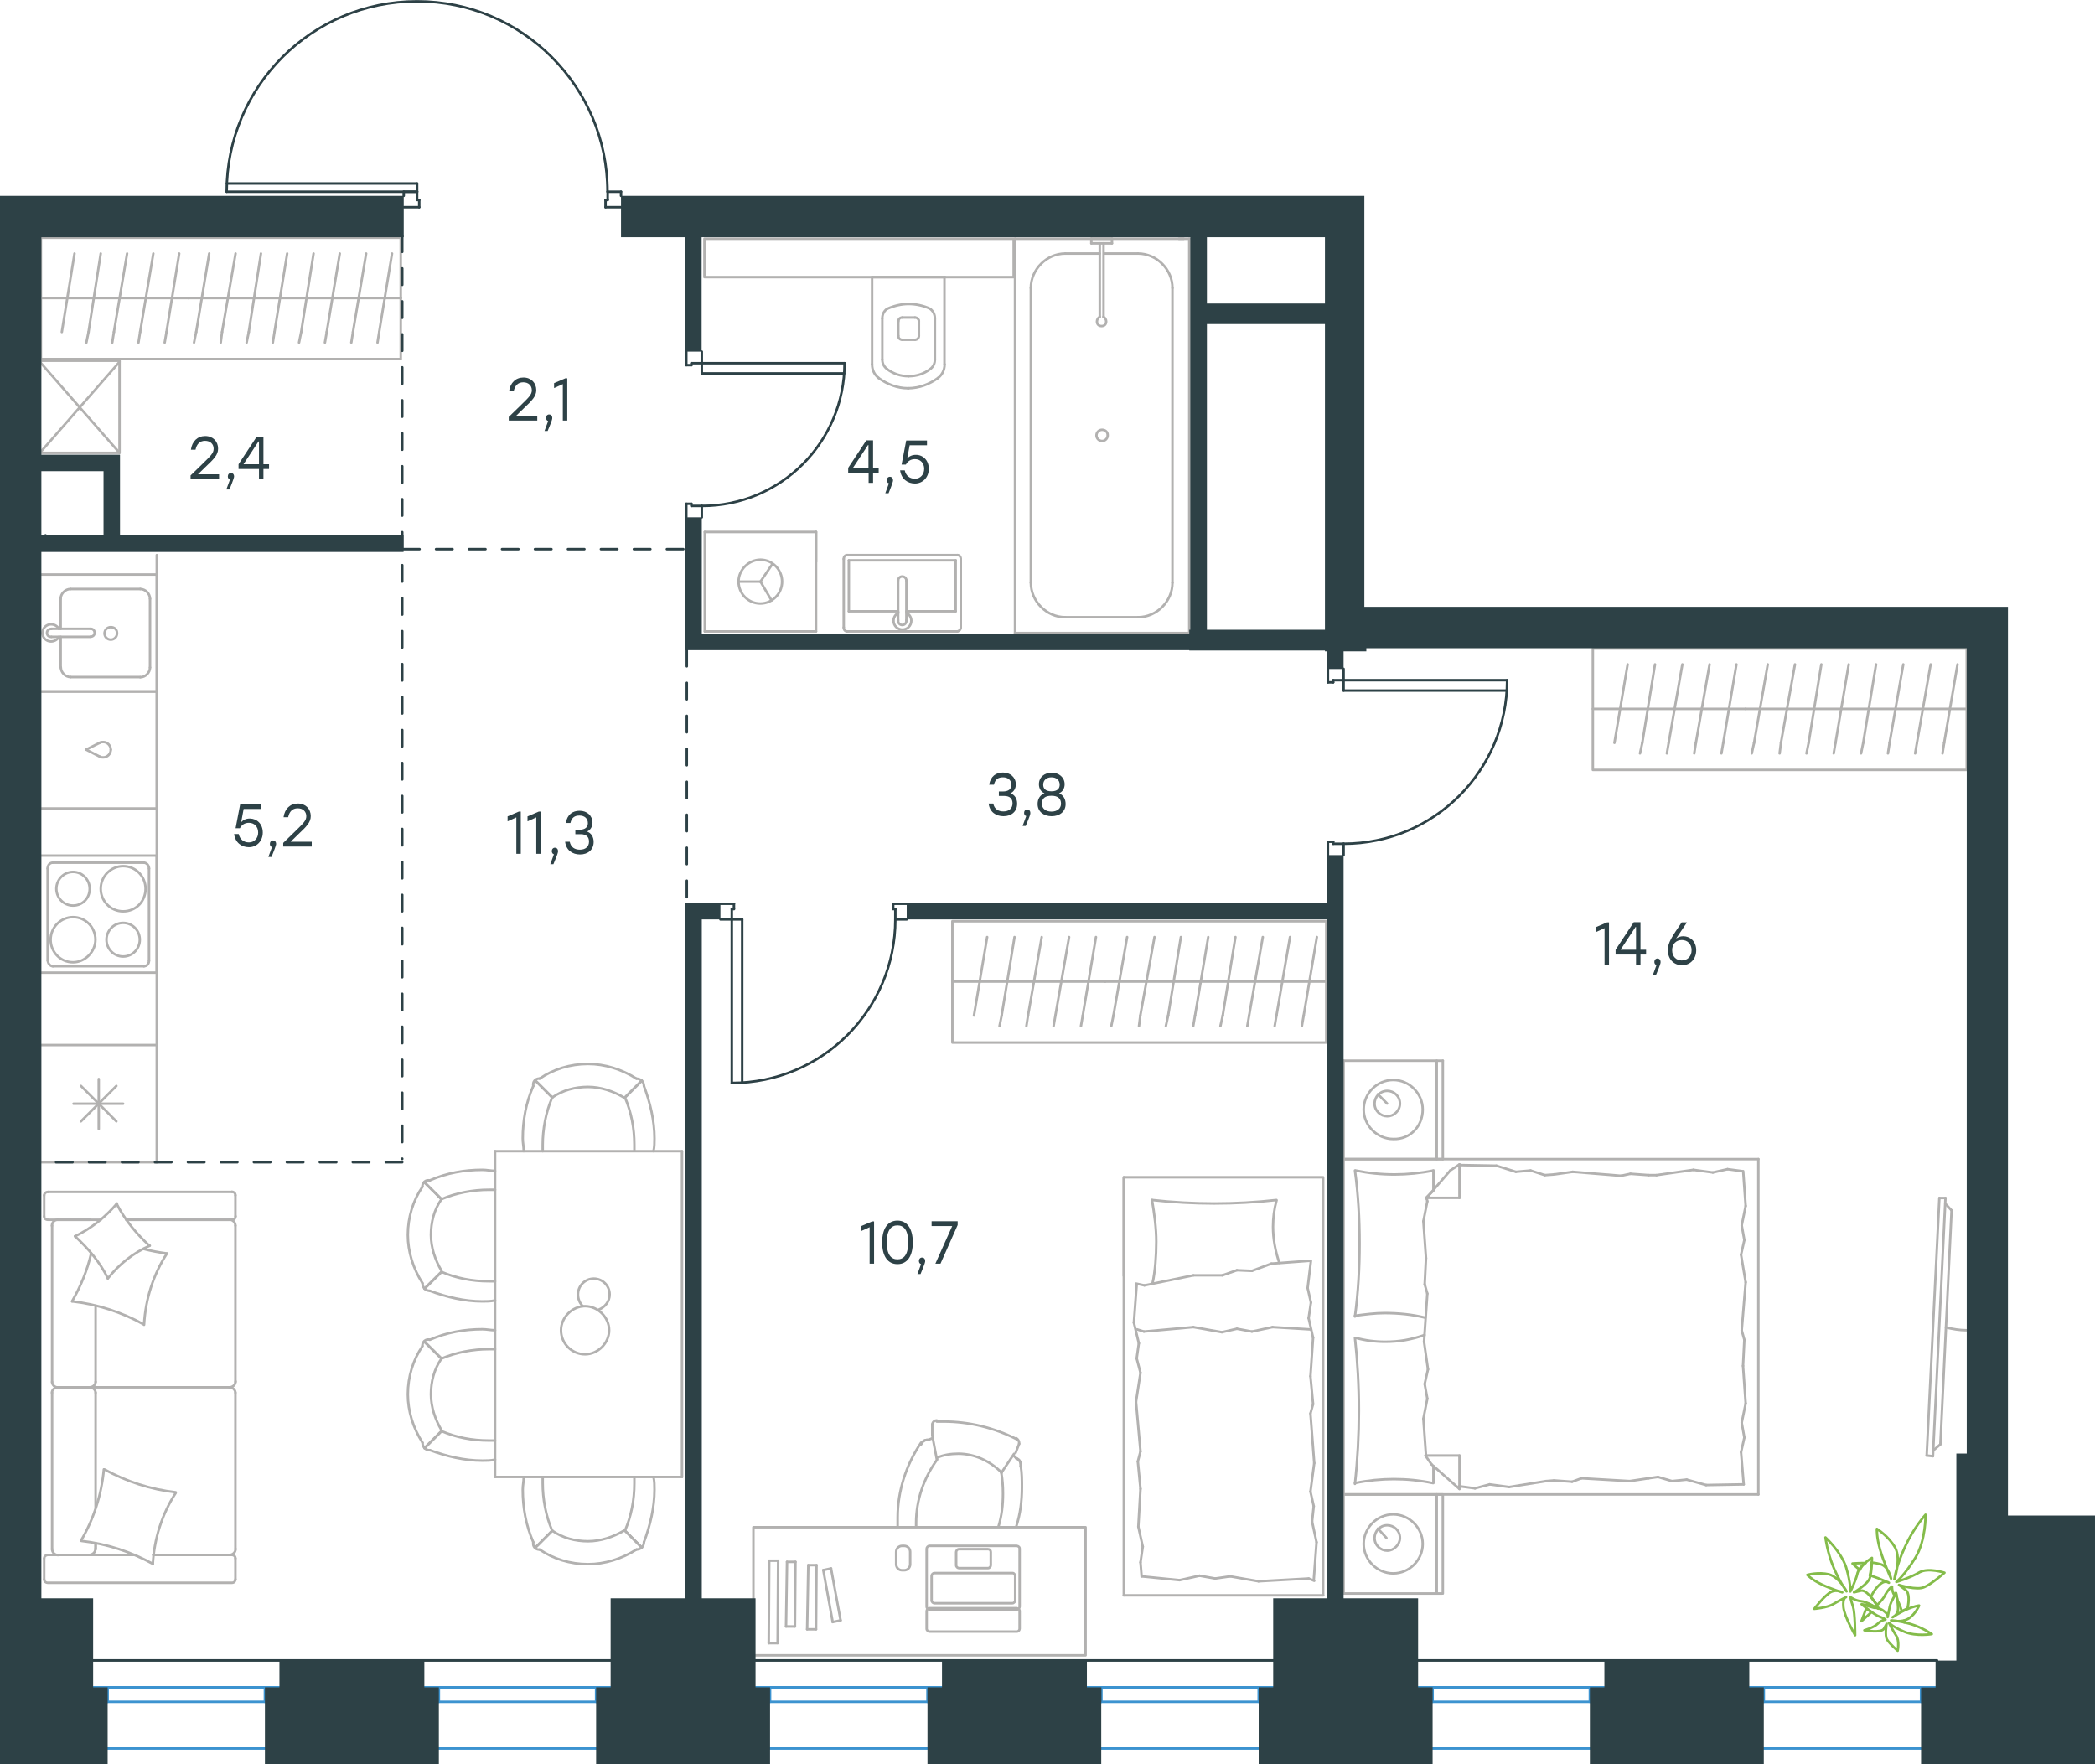 <?xml version="1.0" encoding="utf-8"?>
<!-- Generator: Adobe Illustrator 26.5.0, SVG Export Plug-In . SVG Version: 6.00 Build 0)  -->
<svg version="1.1" id="Слой_1" xmlns="http://www.w3.org/2000/svg" xmlns:xlink="http://www.w3.org/1999/xlink" x="0px" y="0px"
	 viewBox="0 0 1270.8 1070" style="enable-background:new 0 0 1270.8 1070;" xml:space="preserve">
<style type="text/css">
	.st0{fill:none;stroke:#B2B1B0;stroke-width:1.5;stroke-linecap:round;stroke-linejoin:round;stroke-miterlimit:22.926;}
	.st1{fill:none;stroke:#2D4146;stroke-width:1.5;stroke-linecap:round;stroke-linejoin:round;stroke-miterlimit:22.926;}
	.st2{fill:none;stroke:#3C93D0;stroke-width:1.5;stroke-linecap:round;stroke-linejoin:round;stroke-miterlimit:22.926;}
	.st3{fill-rule:evenodd;clip-rule:evenodd;fill:#2D4146;}
	.st4{enable-background:new    ;}
	.st5{fill:#2D4146;}
	
		.st6{fill:none;stroke:#2D4146;stroke-width:1.5;stroke-linecap:round;stroke-linejoin:round;stroke-miterlimit:22.926;stroke-dasharray:10;}
	.st7{fill:none;stroke:#84BC4A;stroke-width:1.5;stroke-linecap:round;stroke-linejoin:round;stroke-miterlimit:22.926;}
</style>
<g>
	<line class="st0" x1="815" y1="703.1" x2="815" y2="643.4"/>
	<line class="st0" x1="875.2" y1="643.4" x2="875.2" y2="703.1"/>
	<line class="st0" x1="875.2" y1="703.1" x2="815" y2="703.1"/>
	<line class="st0" x1="815" y1="643.4" x2="875.2" y2="643.4"/>
	<line class="st0" x1="841.4" y1="669.4" x2="835.8" y2="663.7"/>
	<line class="st0" x1="871.5" y1="643.4" x2="871.5" y2="703.1"/>
	<path class="st0" d="M863,673c0-9.7-8.1-17.9-17.9-17.9c-9.8,0-17.9,8.1-17.9,17.9c0,9.7,8.1,17.9,17.9,17.9
		C855.3,691.3,863,683.2,863,673z"/>
	<path class="st0" d="M849.2,669.4c0-4.5-3.7-7.7-7.7-7.7c-4.5,0-7.7,3.7-7.7,7.7c0,4.5,3.7,7.7,7.7,7.7
		C845.5,677.1,849.2,673.8,849.2,669.4z"/>
	<line class="st0" x1="815" y1="906.5" x2="815" y2="703.1"/>
	<line class="st0" x1="869.5" y1="889.3" x2="869.5" y2="899.6"/>
	<line class="st0" x1="865" y1="726.6" x2="885.3" y2="726.6"/>
	<line class="st0" x1="869.5" y1="722.2" x2="865" y2="726.6"/>
	<line class="st0" x1="1066.6" y1="906.5" x2="815" y2="906.5"/>
	<line class="st0" x1="885.3" y1="706.3" x2="885.3" y2="726.6"/>
	<line class="st0" x1="815" y1="703.1" x2="1066.6" y2="703.1"/>
	<line class="st0" x1="885.3" y1="903.2" x2="868.3" y2="888.2"/>
	<line class="st0" x1="868.3" y1="888.2" x2="864.6" y2="882.9"/>
	<line class="st0" x1="869.5" y1="710" x2="869.5" y2="721.8"/>
	<line class="st0" x1="865" y1="882.9" x2="885.3" y2="882.9"/>
	<line class="st0" x1="865" y1="727" x2="879.7" y2="710"/>
	<line class="st0" x1="879.7" y1="710" x2="885.3" y2="706.3"/>
	<line class="st0" x1="885.3" y1="903.2" x2="885.3" y2="882.9"/>
	<line class="st0" x1="1058.1" y1="812.7" x2="1057.3" y2="828.5"/>
	<line class="st0" x1="1056.1" y1="761.1" x2="1058.9" y2="777.8"/>
	<line class="st0" x1="1056.5" y1="743.3" x2="1058.1" y2="752.2"/>
	<line class="st0" x1="1058.1" y1="752.2" x2="1056.1" y2="761.1"/>
	<line class="st0" x1="1056.5" y1="807" x2="1058.1" y2="812.7"/>
	<line class="st0" x1="1058.9" y1="777.8" x2="1056.5" y2="807"/>
	<line class="st0" x1="1057.4" y1="710.4" x2="1058.9" y2="731.5"/>
	<line class="st0" x1="1058.9" y1="731.5" x2="1056.5" y2="743.3"/>
	<line class="st0" x1="1056.1" y1="880.9" x2="1057.7" y2="900.4"/>
	<line class="st0" x1="1056.5" y1="863" x2="1058.1" y2="872"/>
	<line class="st0" x1="1058.1" y1="872" x2="1056.1" y2="880.9"/>
	<line class="st0" x1="1057.3" y1="828.5" x2="1058.9" y2="851.3"/>
	<line class="st0" x1="1058.9" y1="851.3" x2="1056.5" y2="863"/>
	<line class="st0" x1="1066.6" y1="906.5" x2="1066.6" y2="703.1"/>
	<path class="st0" d="M821.9,811.5c1.6,14.6,2.4,29.2,2.4,44.3c0,14.6-0.8,29.6-2.4,44.3"/>
	<path class="st0" d="M864.1,809.8c-8.1,2.8-15.3,4.1-23.9,4.1c-6.1,0-12.2-0.8-17.9-2.4"/>
	<path class="st0" d="M821.9,899.6c7.7-1.6,15.9-2.4,23.6-2.4c8.1,0,15.9,0.8,23.6,2.4"/>
	<path class="st0" d="M821.9,798.1c6.1-0.8,12.2-1.6,17.9-1.6c8.5,0,16.7,0.8,24.8,2.8"/>
	<line class="st0" x1="937" y1="712.8" x2="942.7" y2="712.4"/>
	<line class="st0" x1="919.5" y1="710.8" x2="928.4" y2="710"/>
	<line class="st0" x1="928.4" y1="710" x2="937" y2="712.8"/>
	<line class="st0" x1="885.3" y1="706.7" x2="907.7" y2="707.1"/>
	<line class="st0" x1="907.7" y1="707.1" x2="919.5" y2="710.8"/>
	<line class="st0" x1="989" y1="712" x2="1000" y2="712.8"/>
	<line class="st0" x1="942.7" y1="712.4" x2="954" y2="710.8"/>
	<line class="st0" x1="983.3" y1="713.2" x2="989" y2="712"/>
	<line class="st0" x1="954" y1="710.8" x2="983.3" y2="713.2"/>
	<line class="st0" x1="1000" y1="712.8" x2="1004.8" y2="712.8"/>
	<line class="st0" x1="1039" y1="711.2" x2="1047.9" y2="709.2"/>
	<line class="st0" x1="1047.9" y1="709.2" x2="1056.9" y2="710.4"/>
	<line class="st0" x1="1004.8" y1="712.8" x2="1027.2" y2="709.6"/>
	<line class="st0" x1="1027.2" y1="709.6" x2="1039" y2="711.2"/>
	<line class="st0" x1="1005.7" y1="895.9" x2="1000" y2="896.7"/>
	<line class="st0" x1="1023.1" y1="897.5" x2="1014.2" y2="898.4"/>
	<line class="st0" x1="1014.2" y1="898.4" x2="1005.7" y2="895.9"/>
	<line class="st0" x1="1057.7" y1="900.4" x2="1034.9" y2="900.8"/>
	<line class="st0" x1="1034.9" y1="900.8" x2="1023.1" y2="897.5"/>
	<line class="st0" x1="953.6" y1="898.8" x2="942.7" y2="898"/>
	<line class="st0" x1="1000" y1="896.7" x2="988.6" y2="898.4"/>
	<line class="st0" x1="959.3" y1="896.7" x2="953.6" y2="898.8"/>
	<line class="st0" x1="988.6" y1="898.4" x2="959.3" y2="896.7"/>
	<line class="st0" x1="942.7" y1="898" x2="937.8" y2="898.4"/>
	<line class="st0" x1="885.8" y1="901.6" x2="884.9" y2="901.6"/>
	<line class="st0" x1="903.6" y1="900.4" x2="894.7" y2="902.8"/>
	<line class="st0" x1="894.7" y1="902.8" x2="885.8" y2="901.6"/>
	<line class="st0" x1="937.8" y1="898.4" x2="915.4" y2="902"/>
	<line class="st0" x1="915.4" y1="902" x2="903.6" y2="900.4"/>
	<path class="st0" d="M821.9,710c2,14.6,2.8,29.2,2.8,44.3c0,14.6-0.8,29.6-2.8,44.3"/>
	<path class="st0" d="M869.5,710c-7.7,1.6-15.9,2.4-23.6,2.4c-8.1,0-15.9-0.8-23.6-2.4"/>
	<line class="st0" x1="864.2" y1="779" x2="865" y2="763.2"/>
	<line class="st0" x1="866.2" y1="830.6" x2="863.8" y2="813.9"/>
	<line class="st0" x1="865.8" y1="848.4" x2="864.2" y2="839.5"/>
	<line class="st0" x1="864.2" y1="839.5" x2="866.2" y2="830.6"/>
	<line class="st0" x1="865.8" y1="784.7" x2="864.2" y2="779"/>
	<line class="st0" x1="863.8" y1="813.9" x2="865.8" y2="784.7"/>
	<line class="st0" x1="865" y1="882.9" x2="863.4" y2="860.6"/>
	<line class="st0" x1="863.4" y1="860.6" x2="865.8" y2="848.4"/>
	<line class="st0" x1="865.8" y1="728.7" x2="865.4" y2="726.6"/>
	<line class="st0" x1="865" y1="763.2" x2="863.4" y2="740.8"/>
	<line class="st0" x1="863.4" y1="740.8" x2="865.8" y2="728.7"/>
	<line class="st0" x1="815" y1="966.6" x2="815" y2="906.5"/>
	<line class="st0" x1="875.2" y1="906.5" x2="875.2" y2="966.6"/>
	<line class="st0" x1="874.8" y1="966.6" x2="815" y2="966.6"/>
	<line class="st0" x1="815" y1="906.5" x2="874.8" y2="906.5"/>
	<line class="st0" x1="841" y1="932.9" x2="835.8" y2="927.2"/>
	<line class="st0" x1="871.5" y1="906.5" x2="871.5" y2="966.6"/>
	<path class="st0" d="M863,936.5c0-9.7-8.1-17.9-17.9-17.9c-9.8,0-17.9,8.1-17.9,17.9c0,9.7,8.1,17.9,17.9,17.9S863,946.3,863,936.5
		z"/>
	<path class="st0" d="M849.2,932.9c0-4.5-3.7-7.7-7.7-7.7c-4.5,0-7.7,3.7-7.7,7.7c0,4.5,3.7,7.7,7.7,7.7
		C845.5,940.6,849.2,936.9,849.2,932.9z"/>
</g>
<g>
	<path class="st0" d="M1180.4,805.2c4.1,1,8.3,1.7,12.3,1.7"/>
	<line class="st0" x1="1172.5" y1="883.3" x2="1180.1" y2="726.7"/>
	<line class="st0" x1="1176.4" y1="726.7" x2="1168.7" y2="882.9"/>
	<line class="st0" x1="1168.7" y1="882.9" x2="1172.5" y2="883.3"/>
	<line class="st0" x1="1183.8" y1="734.2" x2="1177" y2="876.1"/>
	<line class="st0" x1="1180" y1="730.1" x2="1183.8" y2="734.2"/>
	<line class="st0" x1="1177" y1="876.1" x2="1172.6" y2="879.9"/>
	<line class="st0" x1="1176.4" y1="726.7" x2="1180.1" y2="726.7"/>
</g>
<g>
	<line class="st0" x1="966.2" y1="430" x2="1058.9" y2="430"/>
	<line class="st0" x1="1044.2" y1="457" x2="1045.3" y2="450.6"/>
	<line class="st0" x1="1045.3" y1="450.6" x2="1053.3" y2="403"/>
	<line class="st0" x1="1027.7" y1="457" x2="1028.7" y2="450.6"/>
	<line class="st0" x1="1028.7" y1="450.6" x2="1037" y2="403"/>
	<line class="st0" x1="1011.1" y1="457" x2="1012.2" y2="450.6"/>
	<line class="st0" x1="1012.2" y1="450.6" x2="1020.5" y2="403"/>
	<line class="st0" x1="994.8" y1="457" x2="996.2" y2="450.6"/>
	<line class="st0" x1="996.2" y1="450.6" x2="1003.9" y2="403"/>
	<line class="st0" x1="979.3" y1="450.6" x2="987.3" y2="403"/>
	<rect x="966.2" y="393.4" class="st0" width="226.8" height="73.6"/>
	<line class="st0" x1="1058.9" y1="430" x2="1193" y2="430"/>
	<line class="st0" x1="1178.3" y1="457" x2="1179.3" y2="450.6"/>
	<line class="st0" x1="1179.3" y1="450.6" x2="1187.4" y2="403"/>
	<line class="st0" x1="1161.7" y1="457" x2="1162.8" y2="450.6"/>
	<line class="st0" x1="1162.8" y1="450.6" x2="1171.1" y2="403"/>
	<line class="st0" x1="1145.2" y1="457" x2="1146.2" y2="450.6"/>
	<line class="st0" x1="1146.2" y1="450.6" x2="1154.5" y2="403"/>
	<line class="st0" x1="1128.9" y1="457" x2="1130.2" y2="450.6"/>
	<line class="st0" x1="1130.2" y1="450.6" x2="1138" y2="403"/>
	<line class="st0" x1="1112.3" y1="457" x2="1113.4" y2="450.6"/>
	<line class="st0" x1="1113.4" y1="450.6" x2="1121.4" y2="403"/>
	<line class="st0" x1="1095.8" y1="457" x2="1097.1" y2="450.6"/>
	<line class="st0" x1="1097.1" y1="450.6" x2="1104.8" y2="403"/>
	<line class="st0" x1="1079.5" y1="457" x2="1080.3" y2="450.6"/>
	<line class="st0" x1="1080.3" y1="450.6" x2="1088.8" y2="403"/>
	<line class="st0" x1="1064" y1="450.6" x2="1072.3" y2="403"/>
	<line class="st0" x1="1062.6" y1="457" x2="1064" y2="450.6"/>
</g>
<g>
	<line class="st0" x1="577.7" y1="595.4" x2="670.4" y2="595.4"/>
	<line class="st0" x1="655.7" y1="622.4" x2="656.8" y2="616"/>
	<line class="st0" x1="656.8" y1="616" x2="664.8" y2="568.4"/>
	<line class="st0" x1="639.1" y1="622.4" x2="640.2" y2="616"/>
	<line class="st0" x1="640.2" y1="616" x2="648.5" y2="568.4"/>
	<line class="st0" x1="622.6" y1="622.4" x2="623.6" y2="616"/>
	<line class="st0" x1="623.6" y1="616" x2="631.9" y2="568.4"/>
	<line class="st0" x1="606.3" y1="622.4" x2="607.6" y2="616"/>
	<line class="st0" x1="607.6" y1="616" x2="615.4" y2="568.4"/>
	<line class="st0" x1="590.8" y1="616" x2="598.8" y2="568.4"/>
	<rect x="577.7" y="558.8" class="st0" width="226.8" height="73.6"/>
	<line class="st0" x1="670.4" y1="595.4" x2="804.4" y2="595.4"/>
	<line class="st0" x1="789.7" y1="622.4" x2="790.8" y2="616"/>
	<line class="st0" x1="790.8" y1="616" x2="798.8" y2="568.4"/>
	<line class="st0" x1="773.2" y1="622.4" x2="774.3" y2="616"/>
	<line class="st0" x1="774.3" y1="616" x2="782.5" y2="568.4"/>
	<line class="st0" x1="756.6" y1="622.4" x2="757.7" y2="616"/>
	<line class="st0" x1="757.7" y1="616" x2="766" y2="568.4"/>
	<line class="st0" x1="740.3" y1="622.4" x2="741.7" y2="616"/>
	<line class="st0" x1="741.7" y1="616" x2="749.4" y2="568.4"/>
	<line class="st0" x1="723.8" y1="622.4" x2="724.9" y2="616"/>
	<line class="st0" x1="724.9" y1="616" x2="732.9" y2="568.4"/>
	<line class="st0" x1="707.2" y1="622.4" x2="708.6" y2="616"/>
	<line class="st0" x1="708.6" y1="616" x2="716.3" y2="568.4"/>
	<line class="st0" x1="690.9" y1="622.4" x2="691.7" y2="616"/>
	<line class="st0" x1="691.7" y1="616" x2="700.3" y2="568.4"/>
	<line class="st0" x1="675.4" y1="616" x2="683.7" y2="568.4"/>
	<line class="st0" x1="674.1" y1="622.4" x2="675.4" y2="616"/>
</g>
<g>
	<line class="st0" x1="723.9" y1="805" x2="741.2" y2="808.1"/>
	<line class="st0" x1="750.3" y1="806" x2="759.4" y2="807.7"/>
	<line class="st0" x1="741.2" y1="808.1" x2="750.3" y2="806"/>
	<line class="st0" x1="689.8" y1="806.4" x2="693.9" y2="807.7"/>
	<line class="st0" x1="693.9" y1="807.7" x2="723.9" y2="805"/>
	<line class="st0" x1="771.9" y1="805" x2="794.9" y2="806.4"/>
	<line class="st0" x1="759.4" y1="807.7" x2="771.9" y2="805"/>
	<line class="st0" x1="794.9" y1="834.8" x2="796.5" y2="851.7"/>
	<line class="st0" x1="797.2" y1="887.5" x2="794.9" y2="904.8"/>
	<line class="st0" x1="796.9" y1="913.6" x2="795.9" y2="923"/>
	<line class="st0" x1="794.9" y1="904.8" x2="796.9" y2="913.6"/>
	<line class="st0" x1="796.5" y1="851.7" x2="794.9" y2="857.4"/>
	<line class="st0" x1="794.9" y1="857.4" x2="797.2" y2="887.5"/>
	<line class="st0" x1="798.6" y1="935.5" x2="796.9" y2="958.5"/>
	<line class="st0" x1="795.9" y1="923" x2="798.6" y2="935.5"/>
	<line class="st0" x1="795.2" y1="790.1" x2="793.8" y2="799.6"/>
	<line class="st0" x1="796.5" y1="811.4" x2="794.9" y2="834.8"/>
	<line class="st0" x1="793.8" y1="799.6" x2="796.5" y2="811.4"/>
	<line class="st0" x1="691.8" y1="903.1" x2="690.2" y2="886.5"/>
	<line class="st0" x1="689.1" y1="850.3" x2="691.8" y2="832.7"/>
	<line class="st0" x1="689.5" y1="824" x2="690.8" y2="814.8"/>
	<line class="st0" x1="691.8" y1="832.7" x2="689.5" y2="824"/>
	<line class="st0" x1="690.2" y1="886.5" x2="691.8" y2="880.4"/>
	<line class="st0" x1="691.8" y1="880.4" x2="689.1" y2="850.3"/>
	<line class="st0" x1="687.8" y1="802.3" x2="689.5" y2="779.3"/>
	<line class="st0" x1="690.8" y1="814.8" x2="687.8" y2="802.3"/>
	<line class="st0" x1="691.8" y1="947.7" x2="693.2" y2="938.2"/>
	<line class="st0" x1="692.5" y1="956.2" x2="691.8" y2="947.7"/>
	<line class="st0" x1="690.5" y1="926.1" x2="691.8" y2="903.1"/>
	<line class="st0" x1="693.2" y1="938.2" x2="690.5" y2="926.1"/>
	<line class="st0" x1="802.6" y1="967.7" x2="681.7" y2="967.7"/>
	<polyline class="st0" points="802.6,967.7 802.6,714.1 681.7,714.1 681.7,967.7 	"/>
	<line class="st0" x1="763.4" y1="959.2" x2="746.2" y2="956.2"/>
	<line class="st0" x1="737.1" y1="957.5" x2="727.6" y2="955.8"/>
	<line class="st0" x1="746.2" y1="956.2" x2="737.1" y2="957.5"/>
	<line class="st0" x1="797.2" y1="958.9" x2="793.8" y2="957.5"/>
	<line class="st0" x1="793.8" y1="957.5" x2="763.4" y2="959.2"/>
	<line class="st0" x1="715.5" y1="958.5" x2="692.5" y2="956.2"/>
	<line class="st0" x1="727.6" y1="955.8" x2="715.5" y2="958.5"/>
	<line class="st0" x1="795.2" y1="764.8" x2="793.2" y2="781.3"/>
	<line class="st0" x1="793.2" y1="781.3" x2="795.2" y2="790.1"/>
	<line class="st0" x1="723.9" y1="773.6" x2="741.5" y2="773.6"/>
	<line class="st0" x1="750.3" y1="770.5" x2="759.4" y2="770.9"/>
	<line class="st0" x1="741.5" y1="773.6" x2="750.3" y2="770.5"/>
	<line class="st0" x1="689.1" y1="778.6" x2="694.2" y2="779.7"/>
	<line class="st0" x1="694.2" y1="779.7" x2="723.9" y2="773.6"/>
	<line class="st0" x1="771.2" y1="766.5" x2="794.2" y2="764.8"/>
	<line class="st0" x1="759.4" y1="770.9" x2="771.2" y2="766.5"/>
	<line class="st0" x1="681.7" y1="773.9" x2="681.7" y2="714.1"/>
	<path class="st0" d="M774.3,727.9c-12.5,1.4-24.9,2.1-37.7,2.1c-12.5,0-25.3-0.7-37.7-2.1"/>
	<path class="st0" d="M776,766c-2.4-7.2-3.8-14.4-3.8-21.9c0-5.4,0.7-10.8,2.1-15.8"/>
	<path class="st0" d="M698.8,727.9c1.4,8.3,2.6,17,2.6,25.3c0,8.7-0.7,18-2.3,25.3"/>
</g>
<g>
	<rect x="457" y="926.4" class="st0" width="201.5" height="77.7"/>
	<line class="st0" x1="565.5" y1="864" x2="565.5" y2="870.4"/>
	<line class="st0" x1="616.1" y1="881.2" x2="618.2" y2="875.8"/>
	<line class="st0" x1="607.4" y1="893.4" x2="615.1" y2="881.9"/>
	<line class="st0" x1="568.2" y1="884.9" x2="565.5" y2="870.7"/>
	<path class="st0" d="M607.4,893.4c0.7,4.1,1,8.1,1,12.5c0,7.1-0.7,13.2-2.7,20"/>
	<path class="st0" d="M544.5,925.5v-5.1c0-15.9,5.1-31.8,14.2-45.3"/>
	<path class="st0" d="M555.7,925.8v-2c0-13.9,4.7-27.4,12.8-38.5"/>
	<path class="st0" d="M568.5,884.2c3.7-1.7,8.4-2.4,12.8-2.4c9.8,0,19.3,4.4,26.3,11.5"/>
	<path class="st0" d="M619.2,889.3c0.7,4.4,0.7,8.5,0.7,12.8c0,8.5-1,16.2-3.4,23.7"/>
	<path class="st0" d="M563.8,873.1c0.7-0.3,1-0.3,1.7-0.7"/>
	<path class="st0" d="M568.2,862.3h4.1c15.5,0,30.7,3.7,44.6,10.8"/>
	<path class="st0" d="M616.5,872.4c1,0.7,1.7,1.7,1.7,2.7v0.7"/>
	<path class="st0" d="M565.5,864c0.3-1.7,1.7-2.4,2.7-2.4"/>
	<path class="st0" d="M614.8,882.9c0.7,0.7,1,1,1.7,1.7"/>
	<path class="st0" d="M558.7,876.1c0.7-1.7,2-2.7,4.1-2.7h0.7"/>
	<path class="st0" d="M616.5,884.6c1.7,0.7,2.7,2,2.7,4.1v0.7"/>
	<path class="st0" d="M616.5,884.6c1.7,0.7,2.7,2,2.7,4.1v0.7"/>
	<path class="st0" d="M558.7,876.1c0.7-1.7,2-2.7,4.1-2.7h0.7"/>
	<path class="st0" d="M618.5,977.2V988c0,0.7-0.7,1.7-1.7,1.7h-53c-0.7,0-1.7-0.7-1.7-1.7v-10.8c0-0.7,0.7-1.7,1.7-1.7h53
		C618.2,975.9,618.5,976.6,618.5,977.2z"/>
	<path class="st0" d="M615.8,955.9v14.9c0,0.7-0.7,1.7-1.7,1.7h-47.3c-0.7,0-1.7-0.7-1.7-1.7v-14.9c0-0.7,0.7-1.7,1.7-1.7h47.6
		C615.1,954.2,615.8,955.3,615.8,955.9z"/>
	<path class="st0" d="M601,941.4v8.1c0,0.7-0.7,1.7-1.7,1.7h-17.6c-0.7,0-1.7-0.7-1.7-1.7v-8.1c0-0.7,0.7-1.7,1.7-1.7h17.6
		C600.3,939.7,601,940.4,601,941.4z"/>
	<path class="st0" d="M618.5,939.4v35.2c0,0.7-0.7,1.7-1.7,1.7h-53c-0.7,0-1.7-0.7-1.7-1.7v-35.2c0-0.7,0.7-1.7,1.7-1.7h53
		C618.2,938,618.5,938.7,618.5,939.4z"/>
	<line class="st0" x1="504.1" y1="951.4" x2="509.9" y2="982.9"/>
	<line class="st0" x1="495" y1="988.3" x2="489.6" y2="988.3"/>
	<line class="st0" x1="489.6" y1="988.3" x2="490.3" y2="949.4"/>
	<line class="st0" x1="495.3" y1="949.4" x2="495" y2="988.3"/>
	<line class="st0" x1="499.4" y1="952.4" x2="504.1" y2="951.4"/>
	<line class="st0" x1="490.3" y1="949.4" x2="495.3" y2="949.4"/>
	<line class="st0" x1="505.1" y1="983.9" x2="499.4" y2="952.4"/>
	<line class="st0" x1="509.9" y1="982.9" x2="505.1" y2="983.9"/>
	<line class="st0" x1="482.2" y1="986.6" x2="476.8" y2="986.6"/>
	<line class="st0" x1="476.8" y1="986.6" x2="477.4" y2="947.4"/>
	<line class="st0" x1="482.5" y1="947.4" x2="482.2" y2="986.6"/>
	<line class="st0" x1="477.4" y1="947.4" x2="482.5" y2="947.4"/>
	<line class="st0" x1="471.7" y1="996.7" x2="466.3" y2="996.7"/>
	<line class="st0" x1="466.3" y1="996.7" x2="466.6" y2="946.7"/>
	<line class="st0" x1="472" y1="946.7" x2="471.7" y2="996.7"/>
	<line class="st0" x1="466.6" y1="946.7" x2="472" y2="946.7"/>
	<path class="st0" d="M548.5,952.5h-1.3c-2,0-3.6-1.6-3.6-3.6v-7.6c0-2,1.6-3.6,3.6-3.6h1.3c2,0,3.6,1.6,3.6,3.6v7.6
		C552.1,950.8,550.5,952.5,548.5,952.5z"/>
</g>
<g>
	<line class="st0" x1="24.8" y1="180.8" x2="114.1" y2="180.8"/>
	<line class="st0" x1="99.9" y1="207.8" x2="101" y2="201.4"/>
	<line class="st0" x1="101" y1="201.4" x2="108.7" y2="153.8"/>
	<line class="st0" x1="84" y1="207.8" x2="85" y2="201.4"/>
	<line class="st0" x1="85" y1="201.4" x2="93" y2="153.8"/>
	<line class="st0" x1="68.1" y1="207.8" x2="69.1" y2="201.4"/>
	<line class="st0" x1="69.1" y1="201.4" x2="77.1" y2="153.8"/>
	<line class="st0" x1="52.4" y1="207.8" x2="53.7" y2="201.4"/>
	<line class="st0" x1="53.7" y1="201.4" x2="61.1" y2="153.8"/>
	<line class="st0" x1="37.5" y1="201.4" x2="45.2" y2="153.8"/>
	<rect x="24.8" y="144.2" class="st0" width="218.3" height="73.6"/>
	<line class="st0" x1="114.1" y1="180.8" x2="243.2" y2="180.8"/>
	<line class="st0" x1="229" y1="207.8" x2="230" y2="201.4"/>
	<line class="st0" x1="230" y1="201.4" x2="237.8" y2="153.8"/>
	<line class="st0" x1="213.1" y1="207.8" x2="214.1" y2="201.4"/>
	<line class="st0" x1="214.1" y1="201.4" x2="222.1" y2="153.8"/>
	<line class="st0" x1="197.1" y1="207.8" x2="198.2" y2="201.4"/>
	<line class="st0" x1="198.2" y1="201.4" x2="206.1" y2="153.8"/>
	<line class="st0" x1="181.4" y1="207.8" x2="182.7" y2="201.4"/>
	<line class="st0" x1="182.7" y1="201.4" x2="190.2" y2="153.8"/>
	<line class="st0" x1="165.5" y1="207.8" x2="166.5" y2="201.4"/>
	<line class="st0" x1="166.5" y1="201.4" x2="174.2" y2="153.8"/>
	<line class="st0" x1="149.6" y1="207.8" x2="150.9" y2="201.4"/>
	<line class="st0" x1="150.9" y1="201.4" x2="158.3" y2="153.8"/>
	<line class="st0" x1="133.9" y1="207.8" x2="134.7" y2="201.4"/>
	<line class="st0" x1="134.7" y1="201.4" x2="142.9" y2="153.8"/>
	<line class="st0" x1="119" y1="201.4" x2="126.9" y2="153.8"/>
	<line class="st0" x1="117.7" y1="207.8" x2="119" y2="201.4"/>
</g>
<g>
	<rect x="24.2" y="218.8" class="st0" width="48.3" height="55.9"/>
	<line class="st0" x1="24.2" y1="274.7" x2="72.5" y2="219.5"/>
	<line class="st0" x1="24.2" y1="219.5" x2="72.5" y2="274.7"/>
</g>
<g>
	<line class="st0" x1="573.3" y1="168.1" x2="529" y2="168.1"/>
	<g>
		<line class="st0" x1="572.9" y1="221" x2="572.9" y2="168.1"/>
		<line class="st0" x1="535.2" y1="193.1" x2="535.2" y2="218.1"/>
		<line class="st0" x1="567.1" y1="218.1" x2="567.1" y2="193.1"/>
		<line class="st0" x1="544.9" y1="194.5" x2="544.9" y2="203.7"/>
		<line class="st0" x1="557.4" y1="203.7" x2="557.4" y2="194.5"/>
		<line class="st0" x1="555" y1="192.6" x2="547.3" y2="192.6"/>
		<line class="st0" x1="529" y1="168.1" x2="529" y2="221"/>
		<line class="st0" x1="547.3" y1="206.1" x2="555" y2="206.1"/>
		<path class="st0" d="M532.8,229.2c5.3,3.9,11.6,6.3,17.8,6.3c0,0,0,0,0.5,0"/>
		<path class="st0" d="M547.3,192.6c-1.4,0-2.4,1-2.4,2.4"/>
		<path class="st0" d="M538.1,187.3c-1.9,1.4-2.9,3.4-2.9,5.8"/>
		<path class="st0" d="M544.9,203.7c0,1.4,1,2.4,2.4,2.4"/>
		<path class="st0" d="M538.1,223.9c3.9,2.9,8.2,4.3,13,4.3"/>
		<path class="st0" d="M555,206.1c1.4,0,2.4-1,2.4-2.4"/>
		<path class="st0" d="M557.4,195c0-1.4-1-2.4-2.4-2.4"/>
		<path class="st0" d="M567.1,193.1c0-2.4-1-4.3-2.9-5.8"/>
		<path class="st0" d="M564.2,187.3c-3.9-1.9-8.7-2.9-13-2.9s-8.7,1-13,2.9"/>
		<path class="st0" d="M564.2,223.9c1.9-1.4,2.9-3.4,2.9-5.8"/>
		<path class="st0" d="M550.8,235.5L550.8,235.5c6.7,0,13-2.4,18.3-6.3"/>
		<path class="st0" d="M529,221c0,3.4,1.4,6.3,3.9,8.2"/>
		<path class="st0" d="M569.1,229.2c2.4-1.9,3.9-4.8,3.9-8.2"/>
		<path class="st0" d="M551.2,228.2L551.2,228.2c4.8,0,9.2-1.4,13-4.3"/>
		<path class="st0" d="M535.2,218.1c0,2.4,1,4.3,2.9,5.8"/>
	</g>
	<rect x="427.3" y="144.8" class="st0" width="187.6" height="23.3"/>
</g>
<g>
	<line class="st0" x1="579.7" y1="339.9" x2="579.7" y2="370.8"/>
	<line class="st0" x1="579.7" y1="370.8" x2="549.8" y2="370.8"/>
	<line class="st0" x1="544.8" y1="370.8" x2="514.9" y2="370.8"/>
	<line class="st0" x1="514.9" y1="339.9" x2="579.7" y2="339.9"/>
	<line class="st0" x1="514.9" y1="370.8" x2="514.9" y2="339.9"/>
	<line class="st0" x1="513.9" y1="383" x2="580.7" y2="383"/>
	<line class="st0" x1="511.8" y1="339.1" x2="511.8" y2="380.6"/>
	<line class="st0" x1="580.7" y1="336.7" x2="513.9" y2="336.7"/>
	<line class="st0" x1="582.8" y1="380.6" x2="582.8" y2="339.1"/>
	<path class="st0" d="M582.8,339.1c0-1.4-0.8-2.4-2.1-2.4"/>
	<path class="st0" d="M513.9,336.7c-1.3,0-2.1,1-2.1,2.4"/>
	<path class="st0" d="M511.8,380.6c0,1.4,0.8,2.4,2.1,2.4"/>
	<path class="st0" d="M580.7,383c0.8,0,2.1-1,2.1-2.4"/>
	<line class="st0" x1="544.8" y1="352.2" x2="544.8" y2="376.2"/>
	<line class="st0" x1="549.8" y1="376.2" x2="549.8" y2="352.2"/>
	<path class="st0" d="M544.8,352.2L544.8,352.2c0-1.4,1.1-2.5,2.5-2.5s2.5,1.1,2.5,2.5l0,0"/>
	<path class="st0" d="M549.8,371.7c1.8,0.9,3,2.8,3,4.8c0,3-2.4,5.4-5.4,5.4s-5.4-2.4-5.4-5.4c0-2,1.2-3.9,3-4.8"/>
	<path class="st0" d="M549.8,376.2c0,0.1,0,0.2,0,0.4c0,1.4-1.1,2.5-2.5,2.5s-2.5-1.1-2.5-2.5c0-0.1,0-0.2,0-0.4"/>
</g>
<g>
	<line class="st0" x1="670.2" y1="153.8" x2="690.3" y2="153.8"/>
	<line class="st0" x1="646.2" y1="153.8" x2="667.1" y2="153.8"/>
	<line class="st0" x1="711.2" y1="174.7" x2="711.2" y2="353.5"/>
	<line class="st0" x1="690.3" y1="374.4" x2="646.2" y2="374.4"/>
	<line class="st0" x1="615.7" y1="384" x2="615.7" y2="144.8"/>
	<line class="st0" x1="721.4" y1="384" x2="615.7" y2="384"/>
	<line class="st0" x1="625.3" y1="353.5" x2="625.3" y2="174.7"/>
	<line class="st0" x1="721.4" y1="144.8" x2="721.4" y2="384"/>
	<line class="st0" x1="615.7" y1="144.8" x2="721.4" y2="144.8"/>
	<path class="st0" d="M690.3,374.4c11.3,0,20.9-9.6,20.9-20.9"/>
	<path class="st0" d="M646.2,153.8c-11.3,0-20.9,9.6-20.9,20.9"/>
	<path class="st0" d="M625.3,353.5c0,11.3,9.6,20.9,20.9,20.9"/>
	<path class="st0" d="M711.2,174.7c0-11.3-9.6-20.9-20.9-20.9"/>
	<line class="st0" x1="715.1" y1="144.8" x2="718" y2="144.8"/>
	<line class="st0" x1="669.4" y1="147.6" x2="669.4" y2="192.2"/>
	<line class="st0" x1="667.1" y1="192.2" x2="667.1" y2="147.6"/>
	<line class="st0" x1="662" y1="144.8" x2="674.5" y2="144.8"/>
	<line class="st0" x1="674.5" y1="144.8" x2="674.5" y2="147.6"/>
	<line class="st0" x1="674.5" y1="147.6" x2="662" y2="147.6"/>
	<line class="st0" x1="662" y1="147.6" x2="662" y2="144.8"/>
	<path class="st0" d="M667.1,192.2c-1.1,0.6-1.7,1.7-1.7,2.8c0,1.7,1.1,2.8,2.8,2.8s2.8-1.1,2.8-2.8c0-1.1-0.6-2.3-1.7-2.8"/>
	<path class="st0" d="M668.5,260.7c-1.9,0-3.4,1.5-3.4,3.4s1.6,3.4,3.4,3.4c1.9,0,3.4-1.6,3.4-3.4C672,262,670.4,260.7,668.5,260.7z
		"/>
</g>
<g>
	<line class="st0" x1="427.5" y1="322.7" x2="427.5" y2="383"/>
	<g>
		<line class="st0" x1="495" y1="383" x2="427.5" y2="383"/>
		<line class="st0" x1="495" y1="340.8" x2="495" y2="322.7"/>
		<line class="st0" x1="495" y1="383" x2="495" y2="322.7"/>
		<line class="st0" x1="461.3" y1="352.8" x2="468.6" y2="342"/>
		<line class="st0" x1="461.3" y1="352.8" x2="448" y2="352.8"/>
		<line class="st0" x1="461.3" y1="352.8" x2="468" y2="364.2"/>
		<path class="st0" d="M448,352.8c0,7.3,5.9,13.3,13.2,13.3c7.3,0,13.2-6,13.2-13.3s-5.9-13.3-13.2-13.3
			C454.2,339.6,448,345.5,448,352.8z"/>
		<line class="st0" x1="495" y1="322.7" x2="427.5" y2="322.7"/>
	</g>
</g>
<g>
	<line class="st0" x1="95.1" y1="633.9" x2="95.1" y2="705"/>
	<line class="st0" x1="59.9" y1="654.5" x2="59.9" y2="684.8"/>
	<line class="st0" x1="49.1" y1="680.2" x2="70.6" y2="658.7"/>
	<line class="st0" x1="49.1" y1="658.7" x2="70.6" y2="680.2"/>
	<line class="st0" x1="44.6" y1="669.5" x2="74.7" y2="669.5"/>
	<line class="st0" x1="95.1" y1="705" x2="24.2" y2="705"/>
	<line class="st0" x1="24.2" y1="633.9" x2="24.2" y2="705"/>
	<line class="st0" x1="95.1" y1="633.9" x2="24.2" y2="633.9"/>
</g>
<g>
	<rect x="24.2" y="348.5" class="st0" width="71" height="70.9"/>
	<line class="st0" x1="55" y1="381.4" x2="31.2" y2="381.4"/>
	<line class="st0" x1="36.8" y1="386.3" x2="36.8" y2="404.9"/>
	<line class="st0" x1="91" y1="404.9" x2="91" y2="363.2"/>
	<line class="st0" x1="36.8" y1="363.2" x2="36.8" y2="381.4"/>
	<line class="st0" x1="85.1" y1="357.3" x2="42.8" y2="357.3"/>
	<line class="st0" x1="31.2" y1="386.3" x2="55" y2="386.3"/>
	<line class="st0" x1="42.8" y1="410.7" x2="85.1" y2="410.7"/>
	<path class="st0" d="M55,381.4L55,381.4c1.4,0,2.4,1,2.4,2.4s-1,2.4-2.4,2.4"/>
	<path class="st0" d="M42.8,410.7c-3.1,0-5.9-2.8-5.9-5.9"/>
	<path class="st0" d="M35.8,386.3c-1,1.7-2.8,2.8-4.9,2.8c-2.8,0-5.2-2.4-5.2-5.2c0-2.8,2.4-5.2,5.2-5.2c2.1,0,3.8,1,4.9,2.8"/>
	<path class="st0" d="M85.1,357.3c3.1,0,5.9,2.8,5.9,5.9"/>
	<path class="st0" d="M36.8,363.2c0-3.1,2.8-5.9,5.9-5.9"/>
	<path class="st0" d="M91,404.9c0,3.1-2.8,5.9-5.9,5.9"/>
	<path class="st0" d="M31.2,386.3h-0.3c-1.4,0-2.4-1-2.4-2.4s1-2.4,2.4-2.4h0.3"/>
	<path class="st0" d="M67.2,380.4c-2.1,0-3.8,1.7-3.8,3.8c0,2.1,1.7,3.8,3.8,3.8s3.8-1.7,3.8-3.8C71.1,381.8,69.3,380.4,67.2,380.4z
		"/>
</g>
<g>
	<path class="st0" d="M54.4,539.1c0-5.6-4.5-10.2-10.1-10.2s-10.1,4.6-10.1,10.2c0,5.6,4.5,10.2,10.1,10.2S54.4,545,54.4,539.1z"/>
	<path class="st0" d="M57.9,570c0-7.4-5.9-13.7-13.6-13.7c-7.3,0-13.6,6-13.6,13.7c0,7.4,5.9,13.7,13.6,13.7
		C51.6,583.7,57.9,577.3,57.9,570z"/>
	<path class="st0" d="M84.8,570c0-5.6-4.5-10.2-10.1-10.2s-10.1,4.6-10.1,10.2c0,5.6,4.5,10.2,10.1,10.2S84.8,575.6,84.8,570z"/>
	<path class="st0" d="M88.3,539.1c0-7.4-5.9-13.7-13.6-13.7c-7.3,0-13.6,6-13.6,13.7c0,7.4,5.9,13.7,13.6,13.7
		S88.3,546.8,88.3,539.1z"/>
	<line class="st0" x1="28.9" y1="582.6" x2="28.9" y2="526.8"/>
	<line class="st0" x1="87.3" y1="586.1" x2="32.1" y2="586.1"/>
	<line class="st0" x1="90.4" y1="526.8" x2="90.4" y2="582.6"/>
	<line class="st0" x1="32.1" y1="523.3" x2="87.3" y2="523.3"/>
	<path class="st0" d="M90.4,582.6L90.4,582.6c0,2.1-1.4,3.5-3.1,3.5"/>
	<path class="st0" d="M28.9,526.8L28.9,526.8c0-2.1,1.4-3.5,3.1-3.5"/>
	<path class="st0" d="M32.1,586.1L32.1,586.1c-1.7,0-3.1-1.8-3.1-3.5"/>
	<path class="st0" d="M87.3,523.3L87.3,523.3c1.7,0,3.1,1.8,3.1,3.5"/>
	<rect x="24.2" y="519" class="st0" width="70.9" height="71"/>
</g>
<g>
	<rect x="24.2" y="419.5" class="st0" width="71" height="70.9"/>
	<line class="st0" x1="52.2" y1="454.7" x2="60.6" y2="459"/>
	<line class="st0" x1="60.6" y1="450.5" x2="52.2" y2="454.7"/>
	<path class="st0" d="M60.6,450.5c0.7-0.4,1.4-0.4,2.1-0.4c2.4,0,4.5,2.1,4.5,4.6"/>
	<path class="st0" d="M60.6,459c0.7,0.4,1.4,0.4,2.1,0.4c2.4,0,4.5-2.1,4.5-4.6"/>
</g>
<line class="st0" x1="95.1" y1="633.9" x2="95.1" y2="336.7"/>
<g>
	<line class="st0" x1="413.7" y1="698.3" x2="413.7" y2="895.9"/>
	<line class="st0" x1="413.7" y1="895.9" x2="300.3" y2="895.9"/>
	<line class="st0" x1="300.3" y1="895.9" x2="300.3" y2="698.3"/>
	<line class="st0" x1="300.3" y1="698.3" x2="413.7" y2="698.3"/>
	<path class="st0" d="M354.9,821.5c7.8,0,14.6-6.8,14.6-14.6s-6.8-14.6-14.6-14.6c-7.8,0-14.6,6.8-14.6,14.6
		C340.3,815.1,347,821.5,354.9,821.5z"/>
	<path class="st0" d="M353.5,792.3c-1.8-1.8-2.9-4.3-2.9-7.1c0-5.3,4.3-9.6,9.6-9.6c5.3,0,9.6,4.3,9.6,9.6c0,4.3-2.9,7.8-6.8,9.3"/>
	<path class="st0" d="M267.8,824.1c-4.5,6.4-6.4,14-6.4,21.7s2.6,15.3,6.4,21.7"/>
	<path class="st0" d="M300.3,806.9c-2.6,0-5.1-0.6-7.7-0.6c-10.9,0-21.7,1.9-31.9,6.4"/>
	<path class="st0" d="M260.7,879.6c10.2,3.8,21.1,6.4,31.9,6.4c2.6,0,5.1,0,7.7-0.6"/>
	<path class="st0" d="M300.3,818.4c-1.3,0-2.6,0-3.8,0c-9.6,0-19.8,1.9-28.7,5.7"/>
	<path class="st0" d="M267.8,868.1c8.9,3.8,18.5,5.7,28.7,5.7c1.3,0,2.6,0,3.8,0"/>
	<path class="st0" d="M256.3,816.5c-5.7,8.3-8.9,18.5-8.9,29.3c0,10.2,3.2,20.4,8.9,29.3"/>
	<line class="st0" x1="267.8" y1="824.1" x2="257.5" y2="813.9"/>
	<line class="st0" x1="267.8" y1="868.1" x2="257.5" y2="878.4"/>
	<line class="st0" x1="267.8" y1="824.1" x2="257.5" y2="813.9"/>
	<line class="st0" x1="267.8" y1="868.1" x2="257.5" y2="878.4"/>
	<path class="st0" d="M256.3,875.2c0,2.6,1.9,4.5,4.5,4.5"/>
	<path class="st0" d="M260.7,812.6c-2.6-0.5-4.5,1.3-4.5,3.8"/>
	<path class="st0" d="M267.8,727.4c-4.5,6.4-6.4,14-6.4,21.7s2.6,15.3,6.4,21.7"/>
	<path class="st0" d="M300.3,710.2c-2.6,0-5.1-0.6-7.7-0.6c-10.9,0-21.7,1.9-31.9,6.4"/>
	<path class="st0" d="M260.7,783c10.2,3.8,21.1,6.4,31.9,6.4c2.6,0,5.1,0,7.7-0.6"/>
	<path class="st0" d="M300.3,721.7c-1.3,0-2.6,0-3.8,0c-9.6,0-19.8,1.9-28.7,5.7"/>
	<path class="st0" d="M267.8,771.5c8.9,3.8,18.5,5.7,28.7,5.7c1.3,0,2.6,0,3.8,0"/>
	<path class="st0" d="M256.3,719.8c-5.7,8.3-8.9,18.5-8.9,29.3c0,10.2,3.2,20.4,8.9,29.3"/>
	<line class="st0" x1="267.8" y1="727.4" x2="257.5" y2="717.2"/>
	<line class="st0" x1="267.8" y1="771.5" x2="257.5" y2="781.7"/>
	<line class="st0" x1="267.8" y1="727.4" x2="257.5" y2="717.2"/>
	<line class="st0" x1="267.8" y1="771.5" x2="257.5" y2="781.7"/>
	<path class="st0" d="M256.3,778.5c0,2.6,1.9,4.5,4.5,4.5"/>
	<path class="st0" d="M260.7,716c-2.6-0.5-4.5,1.3-4.5,3.8"/>
	<path class="st0" d="M335,928.5c6.4,4.5,14.1,6.4,21.7,6.4c7.7,0,15.3-2.6,21.7-6.4"/>
	<path class="st0" d="M317.7,895.9c0,2.6-0.6,5.1-0.6,7.7c0,10.8,1.9,21.7,6.4,31.9"/>
	<path class="st0" d="M390.6,935.5c3.8-10.2,6.4-21.1,6.4-31.9c0-2.6,0-5.1-0.6-7.7"/>
	<path class="st0" d="M329.2,895.9c0,1.3,0,2.6,0,3.8c0,9.6,1.9,19.8,5.7,28.7"/>
	<path class="st0" d="M379.1,928.5c3.8-8.9,5.7-18.5,5.7-28.7c0-1.3,0-2.6,0-3.8"/>
	<path class="st0" d="M327.3,939.9c8.3,5.7,18.5,8.9,29.4,8.9c10.2,0,20.4-3.2,29.4-8.9"/>
	<line class="st0" x1="335" y1="928.5" x2="324.8" y2="938.7"/>
	<line class="st0" x1="379.1" y1="928.5" x2="389.3" y2="938.7"/>
	<line class="st0" x1="335" y1="928.5" x2="324.8" y2="938.7"/>
	<line class="st0" x1="379.1" y1="928.5" x2="389.3" y2="938.7"/>
	<path class="st0" d="M386.1,939.9c2.6,0,4.5-1.9,4.5-4.5"/>
	<path class="st0" d="M323.5,935.5c-0.5,2.6,1.3,4.5,3.8,4.5"/>
	<path class="st0" d="M335,665.7c6.4-4.5,14.1-6.4,21.7-6.4c7.7,0,15.3,2.6,21.7,6.4"/>
	<path class="st0" d="M317.7,698.3c0-2.6-0.6-5.1-0.6-7.7c0-10.8,1.9-21.7,6.4-31.9"/>
	<path class="st0" d="M390.6,658.7c3.8,10.2,6.4,21.1,6.4,31.9c0,2.6,0,5.1-0.6,7.7"/>
	<path class="st0" d="M329.2,698.3c0-1.3,0-2.6,0-3.8c0-9.6,1.9-19.8,5.7-28.7"/>
	<path class="st0" d="M379.1,665.7c3.8,8.9,5.7,18.5,5.7,28.7c0,1.3,0,2.6,0,3.8"/>
	<path class="st0" d="M327.3,654.3c8.3-5.7,18.5-8.9,29.4-8.9c10.2,0,20.4,3.2,29.4,8.9"/>
	<line class="st0" x1="335" y1="665.7" x2="324.8" y2="655.5"/>
	<line class="st0" x1="379.1" y1="665.7" x2="389.3" y2="655.5"/>
	<line class="st0" x1="335" y1="665.7" x2="324.8" y2="655.5"/>
	<line class="st0" x1="379.1" y1="665.7" x2="389.3" y2="655.5"/>
	<path class="st0" d="M386.1,654.3c2.6,0,4.5,1.9,4.5,4.5"/>
	<path class="st0" d="M323.5,658.7c-0.5-2.6,1.3-4.5,3.8-4.5"/>
</g>
<g>
	<line class="st0" x1="58" y1="914.6" x2="58" y2="844.8"/>
	<line class="st0" x1="142.8" y1="725" x2="142.8" y2="737.8"/>
	<line class="st0" x1="142.8" y1="743.4" x2="142.8" y2="838.3"/>
	<line class="st0" x1="81.4" y1="943.2" x2="61.5" y2="943.2"/>
	<line class="st0" x1="139.3" y1="943.2" x2="93" y2="943.2"/>
	<line class="st0" x1="139.3" y1="739.9" x2="76.7" y2="739.9"/>
	<line class="st0" x1="54.7" y1="841.5" x2="34.8" y2="841.5"/>
	<line class="st0" x1="58" y1="838.3" x2="58" y2="792.1"/>
	<line class="st0" x1="26.8" y1="958" x2="26.8" y2="945.3"/>
	<line class="st0" x1="34.8" y1="841.5" x2="54.7" y2="841.5"/>
	<line class="st0" x1="31.6" y1="743.4" x2="31.6" y2="838.3"/>
	<line class="st0" x1="76.7" y1="739.9" x2="140.8" y2="739.9"/>
	<line class="st0" x1="142.8" y1="844.8" x2="142.8" y2="939.7"/>
	<line class="st0" x1="142.8" y1="945.3" x2="142.8" y2="958"/>
	<line class="st0" x1="58" y1="939.7" x2="58" y2="936.1"/>
	<line class="st0" x1="29.2" y1="943.2" x2="81.4" y2="943.2"/>
	<line class="st0" x1="58" y1="939.7" x2="58" y2="936.1"/>
	<line class="st0" x1="34.8" y1="943.2" x2="54.7" y2="943.2"/>
	<line class="st0" x1="34.8" y1="841.5" x2="54.7" y2="841.5"/>
	<line class="st0" x1="31.6" y1="844.8" x2="31.6" y2="939.7"/>
	<line class="st0" x1="93" y1="943.2" x2="140.8" y2="943.2"/>
	<line class="st0" x1="29.2" y1="723" x2="140.8" y2="723"/>
	<line class="st0" x1="26.8" y1="737.8" x2="26.8" y2="725"/>
	<line class="st0" x1="61.1" y1="739.9" x2="29.2" y2="739.9"/>
	<line class="st0" x1="54.7" y1="841.5" x2="139.3" y2="841.5"/>
	<line class="st0" x1="54.7" y1="739.9" x2="34.8" y2="739.9"/>
	<path class="st0" d="M29.2,943.2c-1.7,0-2.4,1.2-2.4,2.1"/>
	<path class="st0" d="M140.8,739.9c1.5,0,2.1-1.2,2.1-2.1"/>
	<path class="st0" d="M26.8,737.8c0,1.5,1.2,2.1,2.1,2.1"/>
	<path class="st0" d="M58,844.8c0-1.6-1.5-3.3-3.6-3.3"/>
	<path class="st0" d="M34.8,739.9c-1.6,0-3.3,1.5-3.3,3.6"/>
	<path class="st0" d="M31.6,939.7c0,1.8,1.5,3.6,3.6,3.6"/>
	<path class="st0" d="M142.8,844.8c0-1.6-1.5-3.3-3.6-3.3"/>
	<path class="st0" d="M35.1,841.5c-1.8,0-3.6,1.4-3.6,3.3"/>
	<path class="st0" d="M139.3,841.5c1.8,0,3.6-1.5,3.6-3.6"/>
	<path class="st0" d="M26.8,958c0,1.5,1.2,2.1,2.1,2.1h111.8c1.5,0,2.1-1.2,2.1-2.1"/>
	<path class="st0" d="M31.6,838.3c0,1.6,1.5,3.3,3.6,3.3"/>
	<path class="st0" d="M142.8,725c0-1.5-1.2-2.1-2.1-2.1"/>
	<path class="st0" d="M139.3,943.2c1.8,0,3.6-1.5,3.6-3.6"/>
	<path class="st0" d="M142.8,945.3c0-1.5-1.2-2.1-2.1-2.1"/>
	<path class="st0" d="M142.8,743.4c0-1.8-1.5-3.6-3.6-3.6"/>
	<path class="st0" d="M54,943.2c2,0,3.9-1.5,3.9-3.6"/>
	<path class="st0" d="M54.4,841.5c1.8,0,3.6-1.4,3.6-3.3"/>
	<path class="st0" d="M29.2,723c-1.7,0-2.4,1.2-2.4,2.1"/>
	<path class="st0" d="M63.3,891.3c13.4,7.4,28.2,12.2,43.3,13.9"/>
	<path class="st0" d="M70.7,730.1c5,9.8,11.9,18.1,19.9,25.5"/>
	<path class="st0" d="M90.9,755.6c-9.8,4.2-18.7,11.3-25.5,19.9"/>
	<path class="st0" d="M106.6,905.6c-8.3,12.7-13.1,27.9-13.9,43.3"/>
	<path class="st0" d="M87.1,803.3c-13.4-7.4-28.2-12.2-43.3-13.9"/>
	<path class="st0" d="M43.7,789.4c5.3-9.2,9.2-18.7,11.6-29.1"/>
	<path class="st0" d="M101.3,760.3C93,773,88.2,788.2,87.4,803.6"/>
	<path class="st0" d="M92.7,948.6c-13.4-7.4-28.2-12.2-43.3-13.9"/>
	<path class="st0" d="M49.1,934.6c7.7-13,12.5-27.9,13.9-43.3"/>
	<path class="st0" d="M65.4,775.4c-4.7-9.8-11.9-18.1-19.9-25.5"/>
	<path class="st0" d="M87.1,757.6c4.5,1.2,9.5,2.1,13.9,2.7"/>
	<path class="st0" d="M45.5,749.9c9.8-4.7,18.4-11.6,25.5-19.9"/>
</g>
<line class="st1" x1="27.6" y1="324.7" x2="27.6" y2="324.7"/>
<line class="st1" x1="815" y1="412.6" x2="815" y2="418.9"/>
<line class="st1" x1="815" y1="412.6" x2="914.2" y2="412.6"/>
<line class="st1" x1="815" y1="418.9" x2="914" y2="418.9"/>
<line class="st1" x1="805.5" y1="518.7" x2="805.5" y2="510.6"/>
<line class="st1" x1="815" y1="511.8" x2="815" y2="518.7"/>
<line class="st1" x1="808.7" y1="511.8" x2="815" y2="511.8"/>
<line class="st1" x1="808.7" y1="510.6" x2="808.7" y2="511.8"/>
<line class="st1" x1="805.5" y1="510.6" x2="808.7" y2="510.6"/>
<path class="st1" d="M815,511.8c54.8,0,99.2-44.4,99.2-99.2"/>
<line class="st1" x1="805.5" y1="405.7" x2="805.5" y2="413.9"/>
<line class="st1" x1="815" y1="412.6" x2="815" y2="405.7"/>
<line class="st1" x1="808.7" y1="412.6" x2="815" y2="412.6"/>
<line class="st1" x1="808.7" y1="413.9" x2="808.7" y2="412.6"/>
<line class="st1" x1="805.5" y1="413.9" x2="808.7" y2="413.9"/>
<line class="st1" x1="443.9" y1="557.7" x2="450.2" y2="557.7"/>
<line class="st1" x1="443.9" y1="557.7" x2="443.9" y2="656.9"/>
<line class="st1" x1="450.2" y1="557.7" x2="450.2" y2="656.7"/>
<line class="st1" x1="550" y1="548.2" x2="541.8" y2="548.2"/>
<line class="st1" x1="543.1" y1="557.7" x2="550" y2="557.7"/>
<line class="st1" x1="543.1" y1="551.4" x2="543.1" y2="557.7"/>
<line class="st1" x1="541.8" y1="551.4" x2="543.1" y2="551.4"/>
<line class="st1" x1="541.8" y1="548.2" x2="541.8" y2="551.4"/>
<path class="st1" d="M443.9,656.9c54.8,0,99.2-44.4,99.2-99.2"/>
<line class="st1" x1="437" y1="548.2" x2="445.2" y2="548.2"/>
<line class="st1" x1="443.9" y1="557.7" x2="437" y2="557.7"/>
<line class="st1" x1="443.9" y1="551.4" x2="443.9" y2="557.7"/>
<line class="st1" x1="445.2" y1="551.4" x2="443.9" y2="551.4"/>
<line class="st1" x1="445.2" y1="548.2" x2="445.2" y2="551.4"/>
<line class="st1" x1="425.7" y1="220.3" x2="425.7" y2="226.5"/>
<line class="st1" x1="425.7" y1="220.3" x2="512.3" y2="220.3"/>
<line class="st1" x1="425.7" y1="226.5" x2="512.1" y2="226.5"/>
<line class="st1" x1="416.3" y1="313.8" x2="416.3" y2="305.6"/>
<line class="st1" x1="425.7" y1="306.9" x2="425.7" y2="313.8"/>
<line class="st1" x1="419.4" y1="306.9" x2="425.7" y2="306.9"/>
<line class="st1" x1="419.4" y1="305.6" x2="419.4" y2="306.9"/>
<line class="st1" x1="416.3" y1="305.6" x2="419.4" y2="305.6"/>
<path class="st1" d="M425.7,306.9c47.9,0,86.6-38.8,86.6-86.6"/>
<line class="st1" x1="416.3" y1="213.3" x2="416.3" y2="221.5"/>
<line class="st1" x1="425.7" y1="220.3" x2="425.7" y2="213.3"/>
<line class="st1" x1="419.4" y1="220.3" x2="425.7" y2="220.3"/>
<line class="st1" x1="419.4" y1="221.5" x2="419.4" y2="220.3"/>
<line class="st1" x1="416.3" y1="221.5" x2="419.4" y2="221.5"/>
<line class="st1" x1="253" y1="116.3" x2="253" y2="111.3"/>
<line class="st1" x1="253" y1="116.3" x2="137.5" y2="116.3"/>
<line class="st1" x1="253" y1="111.3" x2="137.6" y2="111.3"/>
<line class="st1" x1="376.7" y1="125.7" x2="367.3" y2="125.7"/>
<line class="st1" x1="376.7" y1="116.3" x2="376.7" y2="118.8"/>
<line class="st1" x1="368.6" y1="116.3" x2="376.7" y2="116.3"/>
<line class="st1" x1="368.6" y1="121.3" x2="368.6" y2="116.3"/>
<line class="st1" x1="367.3" y1="121.3" x2="368.6" y2="121.3"/>
<line class="st1" x1="367.3" y1="125.7" x2="367.3" y2="121.3"/>
<path class="st1" d="M368.5,116.3C368.5,52.5,316.8,0.8,253,0.8S137.5,52.5,137.5,116.3"/>
<line class="st1" x1="244.9" y1="125.7" x2="254.3" y2="125.7"/>
<line class="st1" x1="244.9" y1="116.3" x2="244.9" y2="118.8"/>
<line class="st1" x1="253" y1="116.3" x2="244.9" y2="116.3"/>
<line class="st1" x1="253" y1="121.3" x2="253" y2="116.3"/>
<line class="st1" x1="254.3" y1="121.3" x2="253" y2="121.3"/>
<line class="st1" x1="254.3" y1="125.7" x2="254.3" y2="121.3"/>
<line class="st1" x1="13.6" y1="1007.2" x2="1175" y2="1007.2"/>
<line class="st2" x1="13.6" y1="1060.6" x2="1175" y2="1060.6"/>
<rect x="56.5" y="1023.5" class="st2" width="8.8" height="8.8"/>
<rect x="160.7" y="1023.5" class="st2" width="8.8" height="8.8"/>
<line class="st2" x1="65.3" y1="1032.3" x2="160.7" y2="1032.3"/>
<line class="st2" x1="65.3" y1="1023.5" x2="160.7" y2="1023.5"/>
<rect x="257.4" y="1023.5" class="st2" width="8.8" height="8.8"/>
<rect x="361.6" y="1023.5" class="st2" width="8.8" height="8.8"/>
<line class="st2" x1="266.2" y1="1032.3" x2="361.6" y2="1032.3"/>
<line class="st2" x1="266.2" y1="1023.5" x2="361.6" y2="1023.5"/>
<rect x="458.3" y="1023.5" class="st2" width="8.8" height="8.8"/>
<rect x="562.6" y="1023.5" class="st2" width="8.8" height="8.8"/>
<line class="st2" x1="467.1" y1="1032.3" x2="562.6" y2="1032.3"/>
<line class="st2" x1="467.1" y1="1023.5" x2="562.6" y2="1023.5"/>
<rect x="659.3" y="1023.5" class="st2" width="8.8" height="8.8"/>
<rect x="763.5" y="1023.5" class="st2" width="8.8" height="8.8"/>
<line class="st2" x1="668.1" y1="1032.3" x2="763.5" y2="1032.3"/>
<line class="st2" x1="668.1" y1="1023.5" x2="763.5" y2="1023.5"/>
<rect x="860.2" y="1023.5" class="st2" width="8.8" height="8.8"/>
<rect x="964.4" y="1023.5" class="st2" width="8.8" height="8.8"/>
<line class="st2" x1="869" y1="1032.3" x2="964.4" y2="1032.3"/>
<line class="st2" x1="869" y1="1023.5" x2="964.4" y2="1023.5"/>
<rect x="1061.1" y="1023.5" class="st2" width="8.8" height="8.8"/>
<rect x="1165.3" y="1023.5" class="st2" width="8.8" height="8.8"/>
<line class="st2" x1="1069.9" y1="1032.3" x2="1165.3" y2="1032.3"/>
<line class="st2" x1="1069.9" y1="1023.5" x2="1165.3" y2="1023.5"/>
<polygon class="st3" points="257.4,1007.2 169.5,1007.2 169.5,1023.5 160.7,1023.5 160.7,1032.3 160.7,1032.3 160.7,1070 
	266.2,1070 266.2,1032.3 266.2,1032.3 266.2,1023.5 257.4,1023.5 "/>
<polygon class="st3" points="458.3,1032.3 458.3,1032.3 458.3,969.5 425.7,969.5 425.7,557.7 437,557.7 437,547.6 415.6,547.6 
	415.6,549.8 415.6,557.7 415.6,969.5 370.4,969.5 370.4,1023.5 361.6,1023.5 361.6,1032.3 361.6,1032.3 361.6,1070 467.1,1070 
	467.1,1032.3 467.1,1032.3 467.1,1023.5 458.3,1023.5 "/>
<polygon class="st3" points="659.3,1032.3 659.3,1032.3 659.3,1007.2 571.4,1007.2 571.4,1023.5 562.6,1023.5 562.6,1032.3 
	562.6,1032.3 562.6,1070 668,1070 668,1032.3 668.1,1032.3 668.1,1023.5 659.3,1023.5 "/>
<polygon class="st3" points="860.2,1032.3 860.2,1032.3 860.2,969.5 815,969.5 815,518.7 804.9,518.7 804.9,547.6 550,547.6 
	550,557.7 804.9,557.7 804.9,969.5 772.3,969.5 772.3,1023.5 763.5,1023.5 763.5,1032.3 763.5,1032.3 763.5,1070 869,1070 
	869,1032.3 869,1032.3 869,1023.5 860.2,1023.5 "/>
<polygon class="st3" points="1061.1,1032.3 1061.1,1032.3 1061.1,1007.2 973.2,1007.2 973.2,1023.5 964.4,1023.5 964.4,1032.3 
	964.4,1070 1069.9,1070 1069.9,1032.3 1069.9,1032.3 1069.9,1023.5 1061.1,1023.5 "/>
<g class="st4">
	<path class="st5" d="M132.9,290.6h-17.3v-2.2l6.7-6.5c5.6-5.5,7.3-7,7.3-9.7c0-2.8-2-4.8-5.2-4.8c-3.3,0-5.1,2.1-5.8,5.4h-2.8
		c0.7-5.1,4-8.3,8.7-8.3c4.7,0,7.8,3.3,7.8,7.6c0,3.8-2.4,6.2-7.8,11.3l-4.4,4.3h12.8V290.6z"/>
	<path class="st5" d="M139.2,296.9h-1.9l2.2-6c-0.8-0.2-1.3-1-1.3-1.9c0-1.2,0.8-2.1,1.9-2.1c0.8,0,1.9,0.5,1.9,2.2
		C141.9,289.7,141.8,290.5,139.2,296.9z"/>
	<path class="st5" d="M163.2,284.5h-3.4v6.2h-2.7v-6.2h-12.4v-2.9l11-16.7h4.1v16.7h3.4V284.5z M157.1,281.6v-13.8h-0.3l-9.1,13.8
		L157.1,281.6z"/>
</g>
<g class="st4">
	<path class="st5" d="M325.9,255.1h-17.3v-2.2l6.7-6.5c5.6-5.5,7.3-7,7.3-9.7c0-2.8-2-4.8-5.2-4.8c-3.3,0-5.1,2.1-5.8,5.4h-2.8
		c0.7-5.1,4-8.3,8.7-8.3c4.7,0,7.8,3.3,7.8,7.6c0,3.8-2.4,6.2-7.8,11.3l-4.4,4.3h12.8V255.1z"/>
	<path class="st5" d="M332.2,261.4h-1.9l2.2-6c-0.8-0.2-1.3-1-1.3-1.9c0-1.2,0.8-2.1,1.9-2.1c0.8,0,1.9,0.5,1.9,2.2
		C335,254.2,334.9,255,332.2,261.4z"/>
	<path class="st5" d="M344.1,229.4v25.7h-2.7V233l-5.3,2.4v-3l6.8-2.9H344.1z"/>
</g>
<g class="st4">
	<path class="st5" d="M533,286.7h-3.4v6.2h-2.7v-6.2h-12.4v-2.9l11-16.7h4.1v16.7h3.4V286.7z M526.8,283.8V270h-0.3l-9.1,13.8
		L526.8,283.8z"/>
	<path class="st5" d="M539,299.2H537l2.2-6c-0.8-0.2-1.3-1-1.3-1.9c0-1.2,0.8-2.1,1.9-2.1c0.8,0,1.9,0.5,1.9,2.2
		C541.7,291.9,541.6,292.7,539,299.2z"/>
	<path class="st5" d="M563.4,284.4c0,5.2-3.7,8.9-8.4,8.9c-4.4,0-8.3-2.7-9-8h2.8c0.7,3.3,3.1,5.1,6.2,5.1c3.3,0,5.6-2.6,5.6-6
		c0-3.6-2.4-5.9-5.6-5.9c-2.6,0-4.4,1.3-5.5,3.3h-2.6l2.8-14.6h12.6v2.9h-10.5l-1.5,8c1.3-1.4,3-2.2,5.3-2.2
		C559.9,275.9,563.4,279.2,563.4,284.4z"/>
</g>
<g class="st4">
	<path class="st5" d="M976,559.4v25.7h-2.7V563l-5.3,2.4v-3l6.8-2.9H976z"/>
	<path class="st5" d="M998.5,579h-3.4v6.2h-2.7V579H980v-2.9l11-16.7h4.1v16.7h3.4V579z M992.4,576.1v-13.8h-0.3l-9.1,13.8
		L992.4,576.1z"/>
	<path class="st5" d="M1004.5,591.4h-1.9l2.2-6c-0.8-0.2-1.3-1-1.3-1.9c0-1.2,0.8-2.1,1.9-2.1c0.8,0,1.9,0.5,1.9,2.2
		C1007.3,584.2,1007.2,585,1004.5,591.4z"/>
	<path class="st5" d="M1028.9,576.4c0,5.5-3.8,9.1-8.6,9.1c-4.7,0-8.6-3.4-8.6-9.2c0-4.5,2.4-8,8.4-16.8h3.2l-6.6,9.8
		c1.2-0.8,2.6-1.4,4.3-1.4C1025.1,567.9,1028.9,570.9,1028.9,576.4z M1026.1,576.4c0-3.9-2.6-6.2-5.9-6.2c-3.4,0-5.9,2.3-5.9,6.2
		s2.6,6.2,5.8,6.2C1023.5,582.6,1026.1,580.2,1026.1,576.4z"/>
</g>
<g class="st4">
	<path class="st5" d="M530.2,740.8v25.7h-2.7v-22.1l-5.3,2.4v-3l6.8-2.9H530.2z"/>
	<path class="st5" d="M553.7,753.6c0,8.4-3.4,13.2-9.3,13.2c-5.8,0-9.3-4.7-9.3-13.2s3.5-13.2,9.3-13.2
		C550.2,740.4,553.7,745.2,553.7,753.6z M550.9,753.6c0-7.4-2.6-10.3-6.5-10.3s-6.5,3-6.5,10.3c0,7.4,2.6,10.3,6.5,10.3
		S550.9,761,550.9,753.6z"/>
	<path class="st5" d="M558.4,772.8h-1.9l2.2-6c-0.8-0.2-1.3-1-1.3-1.9c0-1.2,0.8-2.1,1.9-2.1c0.8,0,1.9,0.5,1.9,2.2
		C561.2,765.5,561.1,766.3,558.4,772.8z"/>
	<path class="st5" d="M580.9,740.8v2.3l-10.4,23.4h-3.1l10.2-22.8h-12.5v-2.9H580.9z"/>
</g>
<g class="st4">
	<path class="st5" d="M617,487.5c0,4.7-3.4,7.6-8.3,7.6c-4.5,0-8.4-2.5-9-7.7h2.8c0.7,3.5,3.2,4.8,6.2,4.8c3.4,0,5.5-1.9,5.5-4.9
		c0-2.6-1.4-4.5-5.1-4.5h-3.2v-2.7h2.4c3.5,0,5.2-1.5,5.2-4c0-2.9-2.1-4.6-5.1-4.6c-2.8,0-4.7,1.1-5.5,4.5H600
		c0.9-5.2,4.2-7.4,8.4-7.4c4.4,0,7.8,2.9,7.8,7.2c0,2.4-1.2,4.5-3.3,5.4C615.5,482.1,617,484.4,617,487.5z"/>
	<path class="st5" d="M622.2,501h-1.9l2.2-6c-0.8-0.2-1.3-1-1.3-1.9c0-1.2,0.8-2.1,1.9-2.1c0.8,0,1.9,0.5,1.9,2.2
		C625,493.8,624.9,494.6,622.2,501z"/>
	<path class="st5" d="M646.4,487.7c0,4.7-3.7,7.4-8.5,7.4c-4.8,0-8.5-2.8-8.5-7.4c0-3.1,1.5-5.5,4.2-6.5c-2.2-0.9-3.4-3-3.4-5.5
		c0-4.3,3.4-7,7.8-7c4.3,0,7.8,2.8,7.8,7c0,2.5-1.2,4.6-3.4,5.5C644.9,482.2,646.4,484.6,646.4,487.7z M643.6,487.5
		c0-3.2-2-4.8-5.8-4.8c-3.8,0-5.8,1.5-5.8,4.8c0,3,2.4,4.8,5.8,4.8C641.2,492.3,643.6,490.5,643.6,487.5z M632.8,476
		c0,2.3,1.4,4,5,4c3.6,0,5-1.7,5-4c0-2.8-2-4.5-5-4.5C634.9,471.5,632.8,473.2,632.8,476z"/>
</g>
<g class="st4">
	<path class="st5" d="M315.9,492.2v25.7h-2.7v-22.1l-5.3,2.4v-3l6.8-2.9H315.9z"/>
	<path class="st5" d="M328,492.2v25.7h-2.7v-22.1l-5.3,2.4v-3l6.8-2.9H328z"/>
	<path class="st5" d="M335.7,524.2h-1.9l2.2-6c-0.8-0.2-1.3-1-1.3-1.9c0-1.2,0.8-2.1,1.9-2.1c0.8,0,1.9,0.5,1.9,2.2
		C338.5,516.9,338.4,517.8,335.7,524.2z"/>
	<path class="st5" d="M360.1,510.7c0,4.7-3.4,7.6-8.3,7.6c-4.5,0-8.4-2.5-9-7.7h2.8c0.7,3.5,3.2,4.8,6.2,4.8c3.4,0,5.5-1.9,5.5-4.9
		c0-2.6-1.4-4.5-5.1-4.5H349v-2.7h2.4c3.5,0,5.2-1.5,5.2-4c0-2.9-2.1-4.6-5.1-4.6c-2.8,0-4.7,1.1-5.5,4.5h-2.8
		c0.9-5.2,4.2-7.4,8.4-7.4c4.4,0,7.8,2.9,7.8,7.2c0,2.4-1.2,4.5-3.3,5.4C358.6,505.3,360.1,507.6,360.1,510.7z"/>
</g>
<g class="st4">
	<path class="st5" d="M159.4,505c0,5.2-3.7,8.9-8.4,8.9c-4.4,0-8.3-2.7-9-8h2.8c0.7,3.3,3.1,5.1,6.2,5.1c3.3,0,5.6-2.6,5.6-6
		c0-3.6-2.4-5.9-5.6-5.9c-2.6,0-4.4,1.3-5.5,3.3h-2.6l2.8-14.6h12.6v2.9h-10.5l-1.5,8c1.3-1.4,3-2.2,5.3-2.2
		C155.9,496.6,159.4,499.8,159.4,505z"/>
	<path class="st5" d="M164.7,519.8h-1.9l2.2-6c-0.8-0.2-1.3-1-1.3-1.9c0-1.2,0.8-2.1,1.9-2.1c0.8,0,1.9,0.5,1.9,2.2
		C167.4,512.6,167.3,513.4,164.7,519.8z"/>
	<path class="st5" d="M189.1,513.5h-17.3v-2.2l6.7-6.5c5.6-5.5,7.3-7,7.3-9.7c0-2.8-2-4.8-5.2-4.8c-3.3,0-5.1,2.1-5.8,5.4H172
		c0.7-5.1,4-8.3,8.7-8.3c4.7,0,7.8,3.3,7.8,7.6c0,3.8-2.4,6.2-7.8,11.3l-4.4,4.3h12.8V513.5z"/>
</g>
<path class="st3" d="M244.9,143.9v-25.1H0v25.1l0,0v37.7l0,0v10l0,0v777.9l0,0V1070h65.3v-37.7l0,0v-8.8h-8.8v-54H25.1V334.8h219.7
	v-10h-172v-49h-2.9h-7.2H25.1V143.9H244.9z M62.8,285.8v38.9H25.1v-38.9H62.8z"/>
<line class="st6" x1="244" y1="705" x2="17.6" y2="705"/>
<line class="st6" x1="416.6" y1="394.2" x2="416.6" y2="550"/>
<line class="st6" x1="414.5" y1="333.1" x2="242.7" y2="333.1"/>
<line class="st6" x1="244" y1="142.8" x2="244" y2="703"/>
<g>
	<path class="st7" d="M1150.3,959.6c0,0,5.1-4.2,11.6-14.8c6.4-10.6,6.1-26,6.1-26s-7.1,7.7-12.5,19.6c-5.5,11.9-6.4,19.6-6.4,19.6
		s4.2-11.9,0.6-19c-3.9-7.1-11.2-11.6-11.2-11.6s-0.3,4.8,1.9,12.5c2.2,7.7,6.7,17.7,6.7,17.7s-1.3-7.1-6.1-8.7
		c-1.3-0.3-3.5-1-5.8-1c-0.3,2.3-0.3,5.5-1,7.7c0.3,0.3,1,0.3,1,0.3c5.1,1.6,10.6,4.2,10.6,4.2s-2.6-2.6-7.1,2.6
		c-1.3,1.3-2.6,3.5-3.9,5.8c1.3,1.6,2.9,3.9,3.9,5.1c2.2-2.3,4.2-4.5,4.8-6.1c2.6-4.5,4.2-5.1,4.2-5.1s-0.3,2.2,1.3,5.1
		c0.6-1,1-1.3,1-1.3s0.3,1.9,1,4.5c1,1.9,1.9,4.2,2.6,6.7c1-0.6,1.9-1,3.2-1.6l0.3-0.3c1-4.5,1-9.3-1-10.9l-4.2-3.2
		c0,0,10.9,3.5,15.4,1.3c4.5-1.9,12.2-8.7,12.2-8.7s-9.6-3.2-15.1-0.3C1158.7,957.1,1150.3,959.6,1150.3,959.6z M1131.7,948.1
		c-4.2,0-8,0.3-8,0.3s1.9,1.9,4.5,3.9C1129.1,950.3,1130.1,949,1131.7,948.1z M1133.3,972.8c-0.3,0.3-0.3,1-0.6,1.3
		c1.3,0.3,3.2,1,4.8,1.3l0.3-0.3C1136.8,974.4,1135.2,973.5,1133.3,972.8z M1132,975.7c-1.6,4.2-2.9,7.7-2.9,7.7s2.9-2.6,6.1-5.5
		C1134.3,977.3,1133,976.4,1132,975.7z M1154.8,983.1c0,0.3,0.3,1,0.3,1h0.3c0-0.3,0.3-0.6,0.3-1.3
		C1155.1,983.1,1155.1,983.1,1154.8,983.1z"/>
	<path class="st7" d="M1122.4,965.4c0,0,0.3-5.1-2.6-14.8c-3.2-9.6-12.5-18-12.5-18s1,9,5.1,18.6c4.2,9.6,7.7,14.1,7.7,14.1
		s-4.2-8.4-10.6-10.3c-6.4-1.6-13.2,0.3-13.2,0.3s2.6,2.9,8.7,5.8c6.1,2.9,12.5,4.8,12.5,4.8s-3.2-1.9-6.7-0.3
		c-3.9,1.9-10.3,10.3-10.3,10.3s7.7-0.6,11.6-2.9c3.9-2.3,7.7-4.2,7.7-4.2s-2.2,0.3-1.6,6.1s7.1,17,7.1,17s0-13.5-1.3-17.4
		s-1.6-5.8-1.6-5.8s2.6,2.2,6.7,2.6c3.2,0.3,7.1,2.9,9.6,4.2c0.3,0.3,1,0.3,1,0.3c-1.3-2.3-7.1-11.9-10.9-10.9l-4.2,1
		c0,0,8.3-4.8,9.6-8.7c1.3-3.9,1.3-12.2,1.3-12.2s-7.1,4.2-8.7,9C1125.6,959.3,1122.4,965.4,1122.4,965.4z"/>
	<path class="st7" d="M1145.8,984.4c0,0,2.6,2.6,9.6,5.5c7.1,2.9,16.4,1.3,16.4,1.3s-5.5-3.9-12.8-6.1c-7.7-2.2-11.9-2.2-11.9-2.2
		s6.7,1.6,10.9-1.3c4.2-2.9,6.1-7.7,6.1-7.7s-2.9,0.3-7.4,2.3c-4.5,1.9-8.7,4.8-8.7,4.8s2.6-1,3.2-3.9s-1-10.6-1-10.6
		s-3.2,4.8-3.9,8c-0.6,3.2-1.3,6.4-1.3,6.4s1-1.3-2.6-3.9c-3.5-2.6-13.2-3.9-13.2-3.9s7.7,6.4,10.6,7.4s3.9,1.9,3.9,1.9
		s-2.6,0.3-4.8,2.6c-2.2,2.2-8,3.9-8,3.9s10.3,1.9,11.9-1l1.6-2.9c0,0-1.3,7.1,0.3,9.6c1.6,2.6,6.4,6.7,6.4,6.7s1.3-6.1-1-9.3
		C1148.1,988.9,1145.8,984.4,1145.8,984.4z"/>
</g>
<path class="st3" d="M1218,919.3v-37.7V378.1v-10h-5.8h-12.9h-6.4H879h-10h-40.2h-1.2V118.8h-6.8h-17.1H414.4h-25.1h-12.6v25.1h38.9
	v69.4h10v-69.4H722v240.5H425.7v-70.6h-10v80.6h4.5h5.5h306.4v-6.5v-3.6V326V196.6h2.5h69.1v116.8V326v42.1v25.1v1.9h1.3v10.7h10
	v-10.7h13.8v-1.9H1193v488.5h-6.3v125.6h-12.6v16.3h-8.8v8.8v37.7h105.5V919.3H1218z M803.7,184.1h-71.6v-40.2h71.6V184.1z"/>
<rect x="721.4" y="382" class="st3" width="85.7" height="12.6"/>
</svg>
